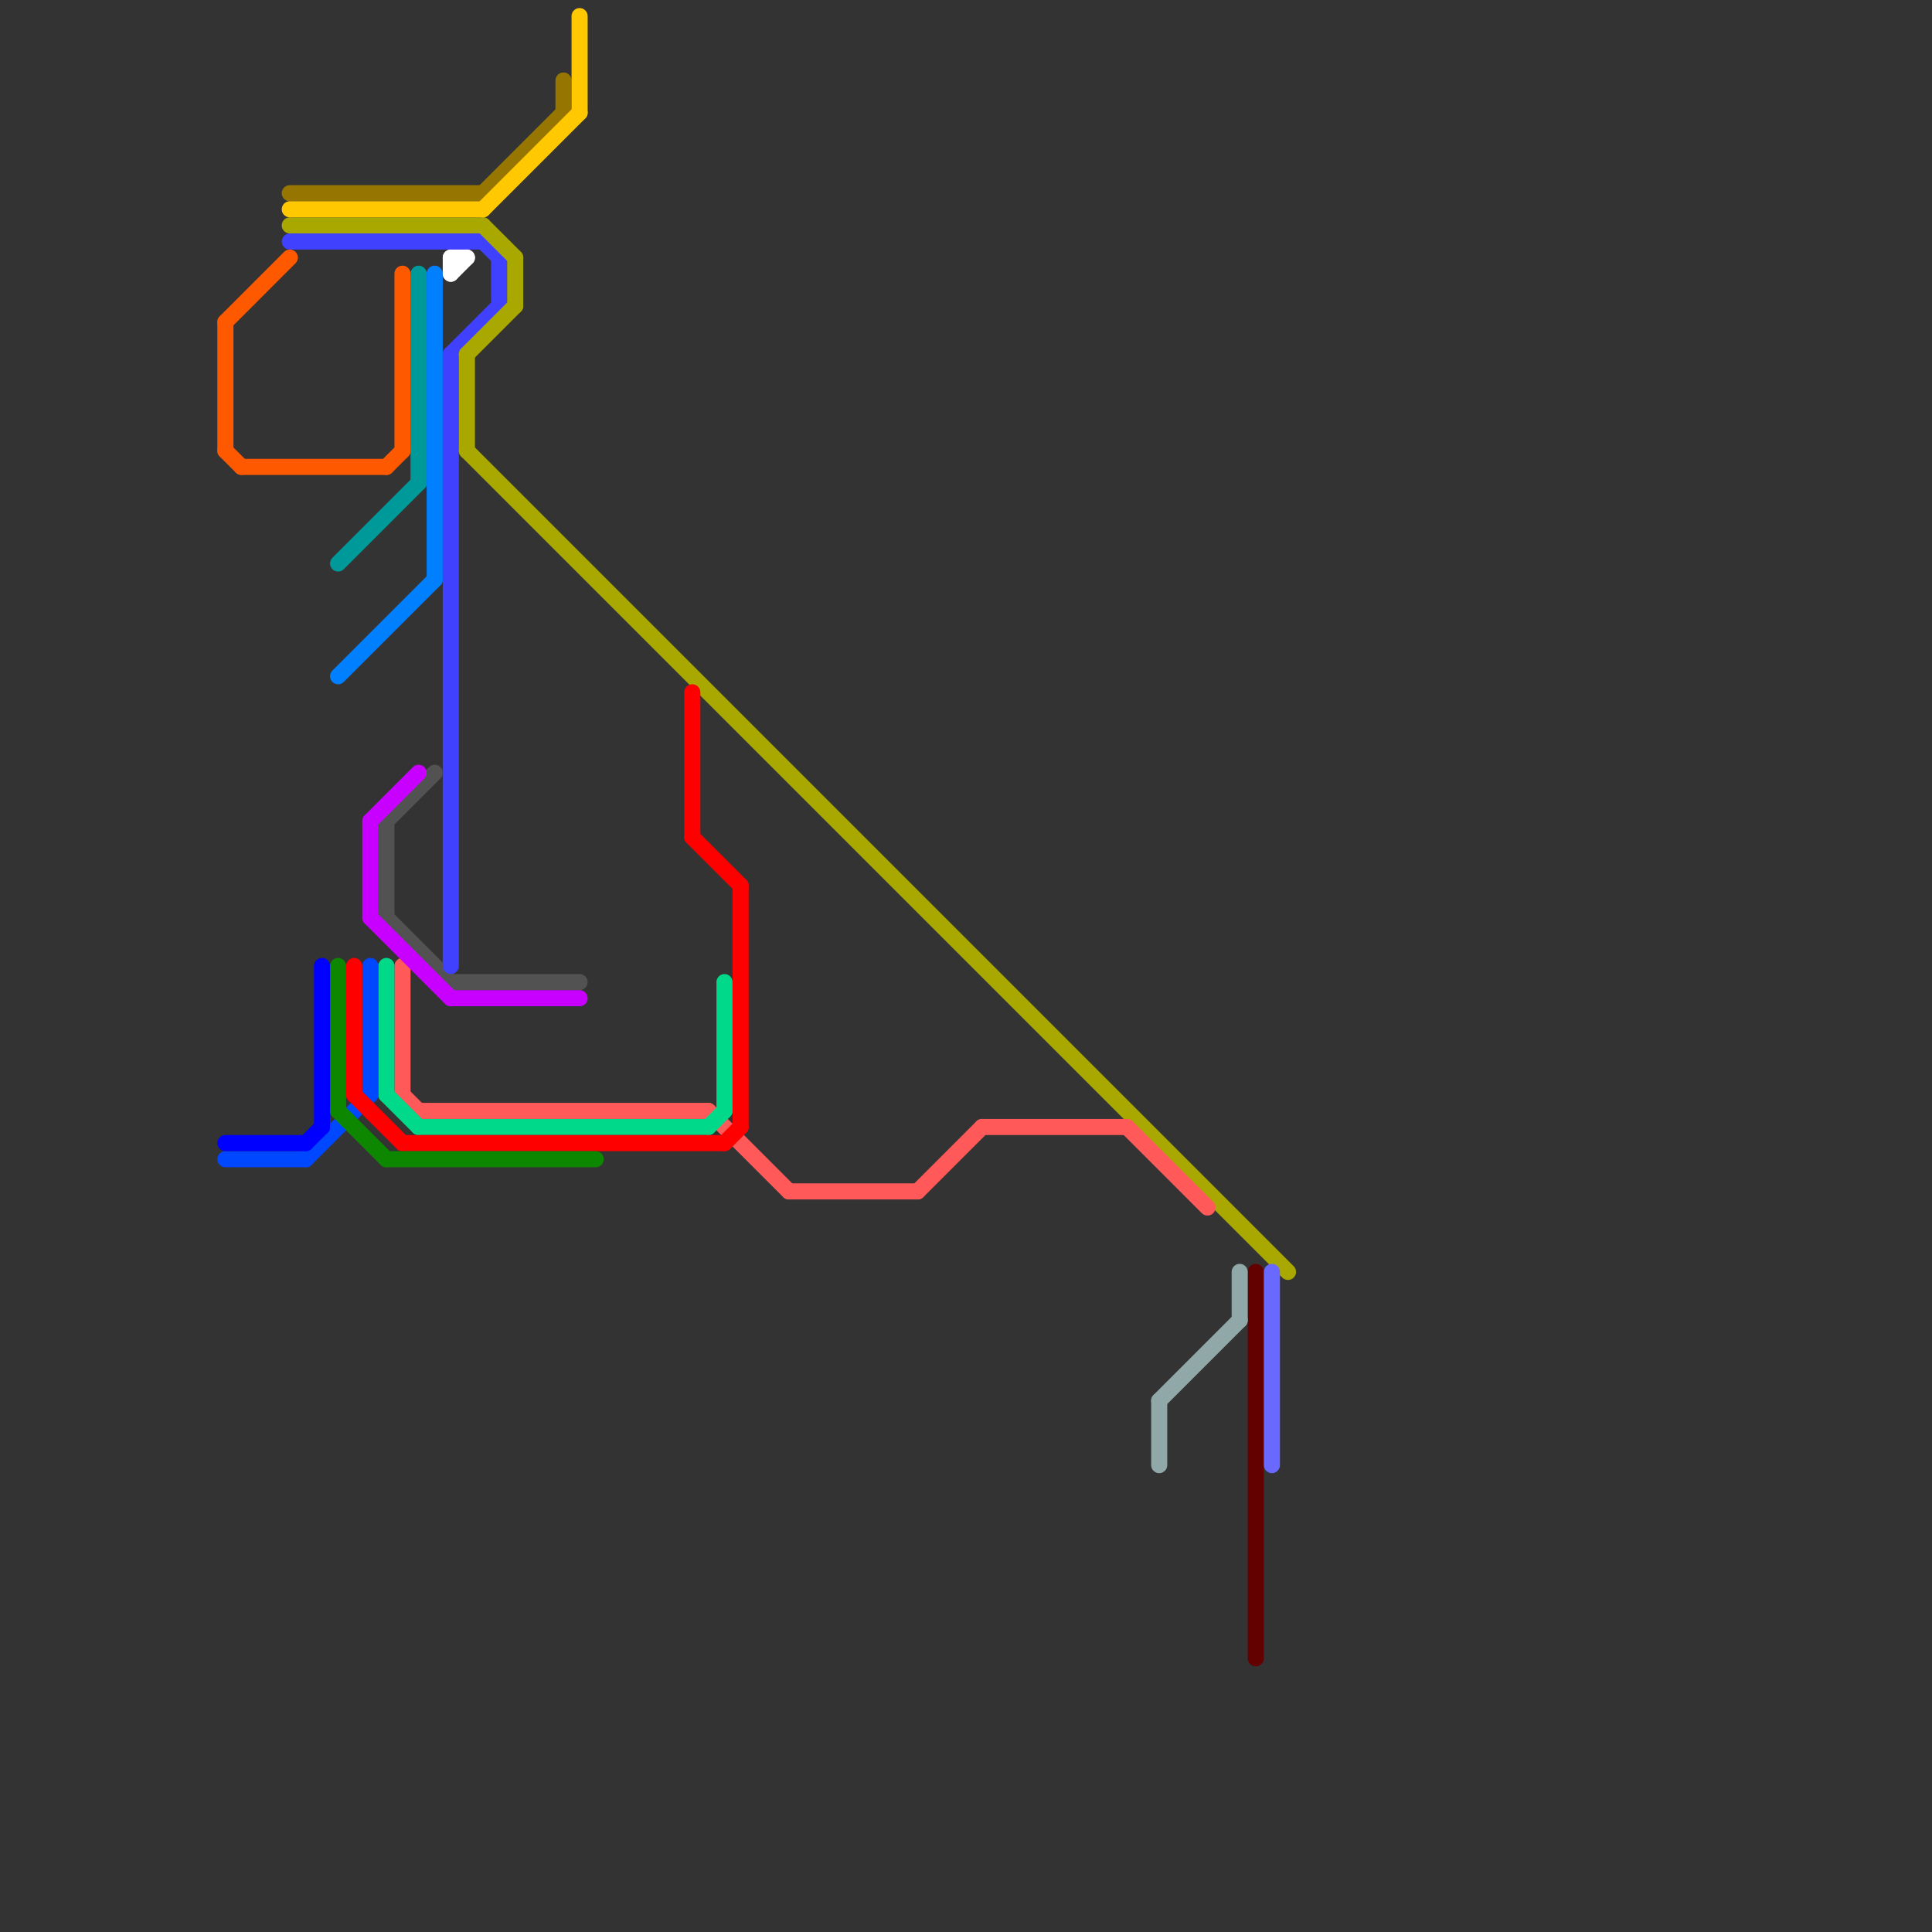 
<svg version="1.1" xmlns="http://www.w3.org/2000/svg" viewBox="0 0 120 120">
<rect x="0" y="0" width="120" height="120" fill="#333333" stroke="none"/>
<style>text { font: 1px Helvetica; font-weight: 600; white-space: pre; dominant-baseline: central; } line { stroke-width: 1; fill: none; stroke-linecap: round; stroke-linejoin: round; } .c0 { stroke: #525252 } .c1 { stroke: #630000 } .c2 { stroke: #967600 } .c3 { stroke: #009999 } .c4 { stroke: #0080ff } .c5 { stroke: #4040ff } .c6 { stroke: #a8a800 } .c7 { stroke: #ffc800 } .c8 { stroke: #ff5900 } .c9 { stroke: #ffffff } .c10 { stroke: #ff5959 } .c11 { stroke: #c800ff } .c12 { stroke: #00d989 } .c13 { stroke: #0048ff } .c14 { stroke: #ff0000 } .c15 { stroke: #0e8700 } .c16 { stroke: #0000ff } .c17 { stroke: #6969ff } .c18 { stroke: #91a8a8 }</style><defs><g id="ct-xf"><circle r="0.5" fill="#fff" stroke="#000" stroke-width="0.2"/></g><g id="ct"><circle r="0.5" fill="#fff" stroke="#000" stroke-width="0.1"/></g></defs><line class="c0" x1="28" y1="61" x2="36" y2="61"/><line class="c0" x1="24" y1="51" x2="27" y2="48"/><line class="c0" x1="24" y1="57" x2="28" y2="61"/><line class="c0" x1="24" y1="51" x2="24" y2="57"/><line class="c1" x1="78" y1="79" x2="78" y2="103"/><line class="c2" x1="18" y1="12" x2="30" y2="12"/><line class="c2" x1="35" y1="5" x2="35" y2="7"/><line class="c2" x1="30" y1="12" x2="35" y2="7"/><line class="c3" x1="26" y1="17" x2="26" y2="30"/><line class="c3" x1="21" y1="35" x2="26" y2="30"/><line class="c4" x1="27" y1="17" x2="27" y2="36"/><line class="c4" x1="21" y1="42" x2="27" y2="36"/><line class="c5" x1="31" y1="16" x2="31" y2="19"/><line class="c5" x1="28" y1="22" x2="31" y2="19"/><line class="c5" x1="30" y1="15" x2="31" y2="16"/><line class="c5" x1="18" y1="15" x2="30" y2="15"/><line class="c5" x1="28" y1="22" x2="28" y2="60"/><line class="c6" x1="18" y1="14" x2="30" y2="14"/><line class="c6" x1="29" y1="22" x2="29" y2="28"/><line class="c6" x1="29" y1="22" x2="32" y2="19"/><line class="c6" x1="30" y1="14" x2="32" y2="16"/><line class="c6" x1="29" y1="28" x2="80" y2="79"/><line class="c6" x1="32" y1="16" x2="32" y2="19"/><line class="c7" x1="36" y1="1" x2="36" y2="7"/><line class="c7" x1="30" y1="13" x2="36" y2="7"/><line class="c7" x1="18" y1="13" x2="30" y2="13"/><line class="c8" x1="14" y1="28" x2="15" y2="29"/><line class="c8" x1="25" y1="17" x2="25" y2="28"/><line class="c8" x1="24" y1="29" x2="25" y2="28"/><line class="c8" x1="14" y1="20" x2="14" y2="28"/><line class="c8" x1="15" y1="29" x2="24" y2="29"/><line class="c8" x1="14" y1="20" x2="18" y2="16"/><line class="c9" x1="28" y1="17" x2="29" y2="16"/><line class="c9" x1="28" y1="16" x2="28" y2="17"/><line class="c9" x1="28" y1="16" x2="29" y2="16"/><line class="c10" x1="49" y1="74" x2="57" y2="74"/><line class="c10" x1="61" y1="70" x2="70" y2="70"/><line class="c10" x1="25" y1="60" x2="25" y2="68"/><line class="c10" x1="26" y1="69" x2="44" y2="69"/><line class="c10" x1="57" y1="74" x2="61" y2="70"/><line class="c10" x1="25" y1="68" x2="26" y2="69"/><line class="c10" x1="70" y1="70" x2="75" y2="75"/><line class="c10" x1="44" y1="69" x2="49" y2="74"/><line class="c11" x1="23" y1="51" x2="23" y2="57"/><line class="c11" x1="28" y1="62" x2="36" y2="62"/><line class="c11" x1="23" y1="57" x2="28" y2="62"/><line class="c11" x1="23" y1="51" x2="26" y2="48"/><line class="c12" x1="24" y1="60" x2="24" y2="68"/><line class="c12" x1="26" y1="70" x2="44" y2="70"/><line class="c12" x1="24" y1="68" x2="26" y2="70"/><line class="c12" x1="44" y1="70" x2="45" y2="69"/><line class="c12" x1="45" y1="61" x2="45" y2="69"/><line class="c13" x1="23" y1="60" x2="23" y2="68"/><line class="c13" x1="19" y1="72" x2="23" y2="68"/><line class="c13" x1="14" y1="72" x2="19" y2="72"/><line class="c14" x1="45" y1="71" x2="46" y2="70"/><line class="c14" x1="43" y1="43" x2="43" y2="52"/><line class="c14" x1="46" y1="55" x2="46" y2="70"/><line class="c14" x1="43" y1="52" x2="46" y2="55"/><line class="c14" x1="22" y1="68" x2="25" y2="71"/><line class="c14" x1="22" y1="60" x2="22" y2="68"/><line class="c14" x1="25" y1="71" x2="45" y2="71"/><line class="c15" x1="21" y1="69" x2="24" y2="72"/><line class="c15" x1="21" y1="60" x2="21" y2="69"/><line class="c15" x1="24" y1="72" x2="37" y2="72"/><line class="c16" x1="14" y1="71" x2="19" y2="71"/><line class="c16" x1="19" y1="71" x2="20" y2="70"/><line class="c16" x1="20" y1="60" x2="20" y2="70"/><line class="c17" x1="79" y1="79" x2="79" y2="91"/><line class="c18" x1="72" y1="87" x2="77" y2="82"/><line class="c18" x1="77" y1="79" x2="77" y2="82"/><line class="c18" x1="72" y1="87" x2="72" y2="91"/>
</svg>
